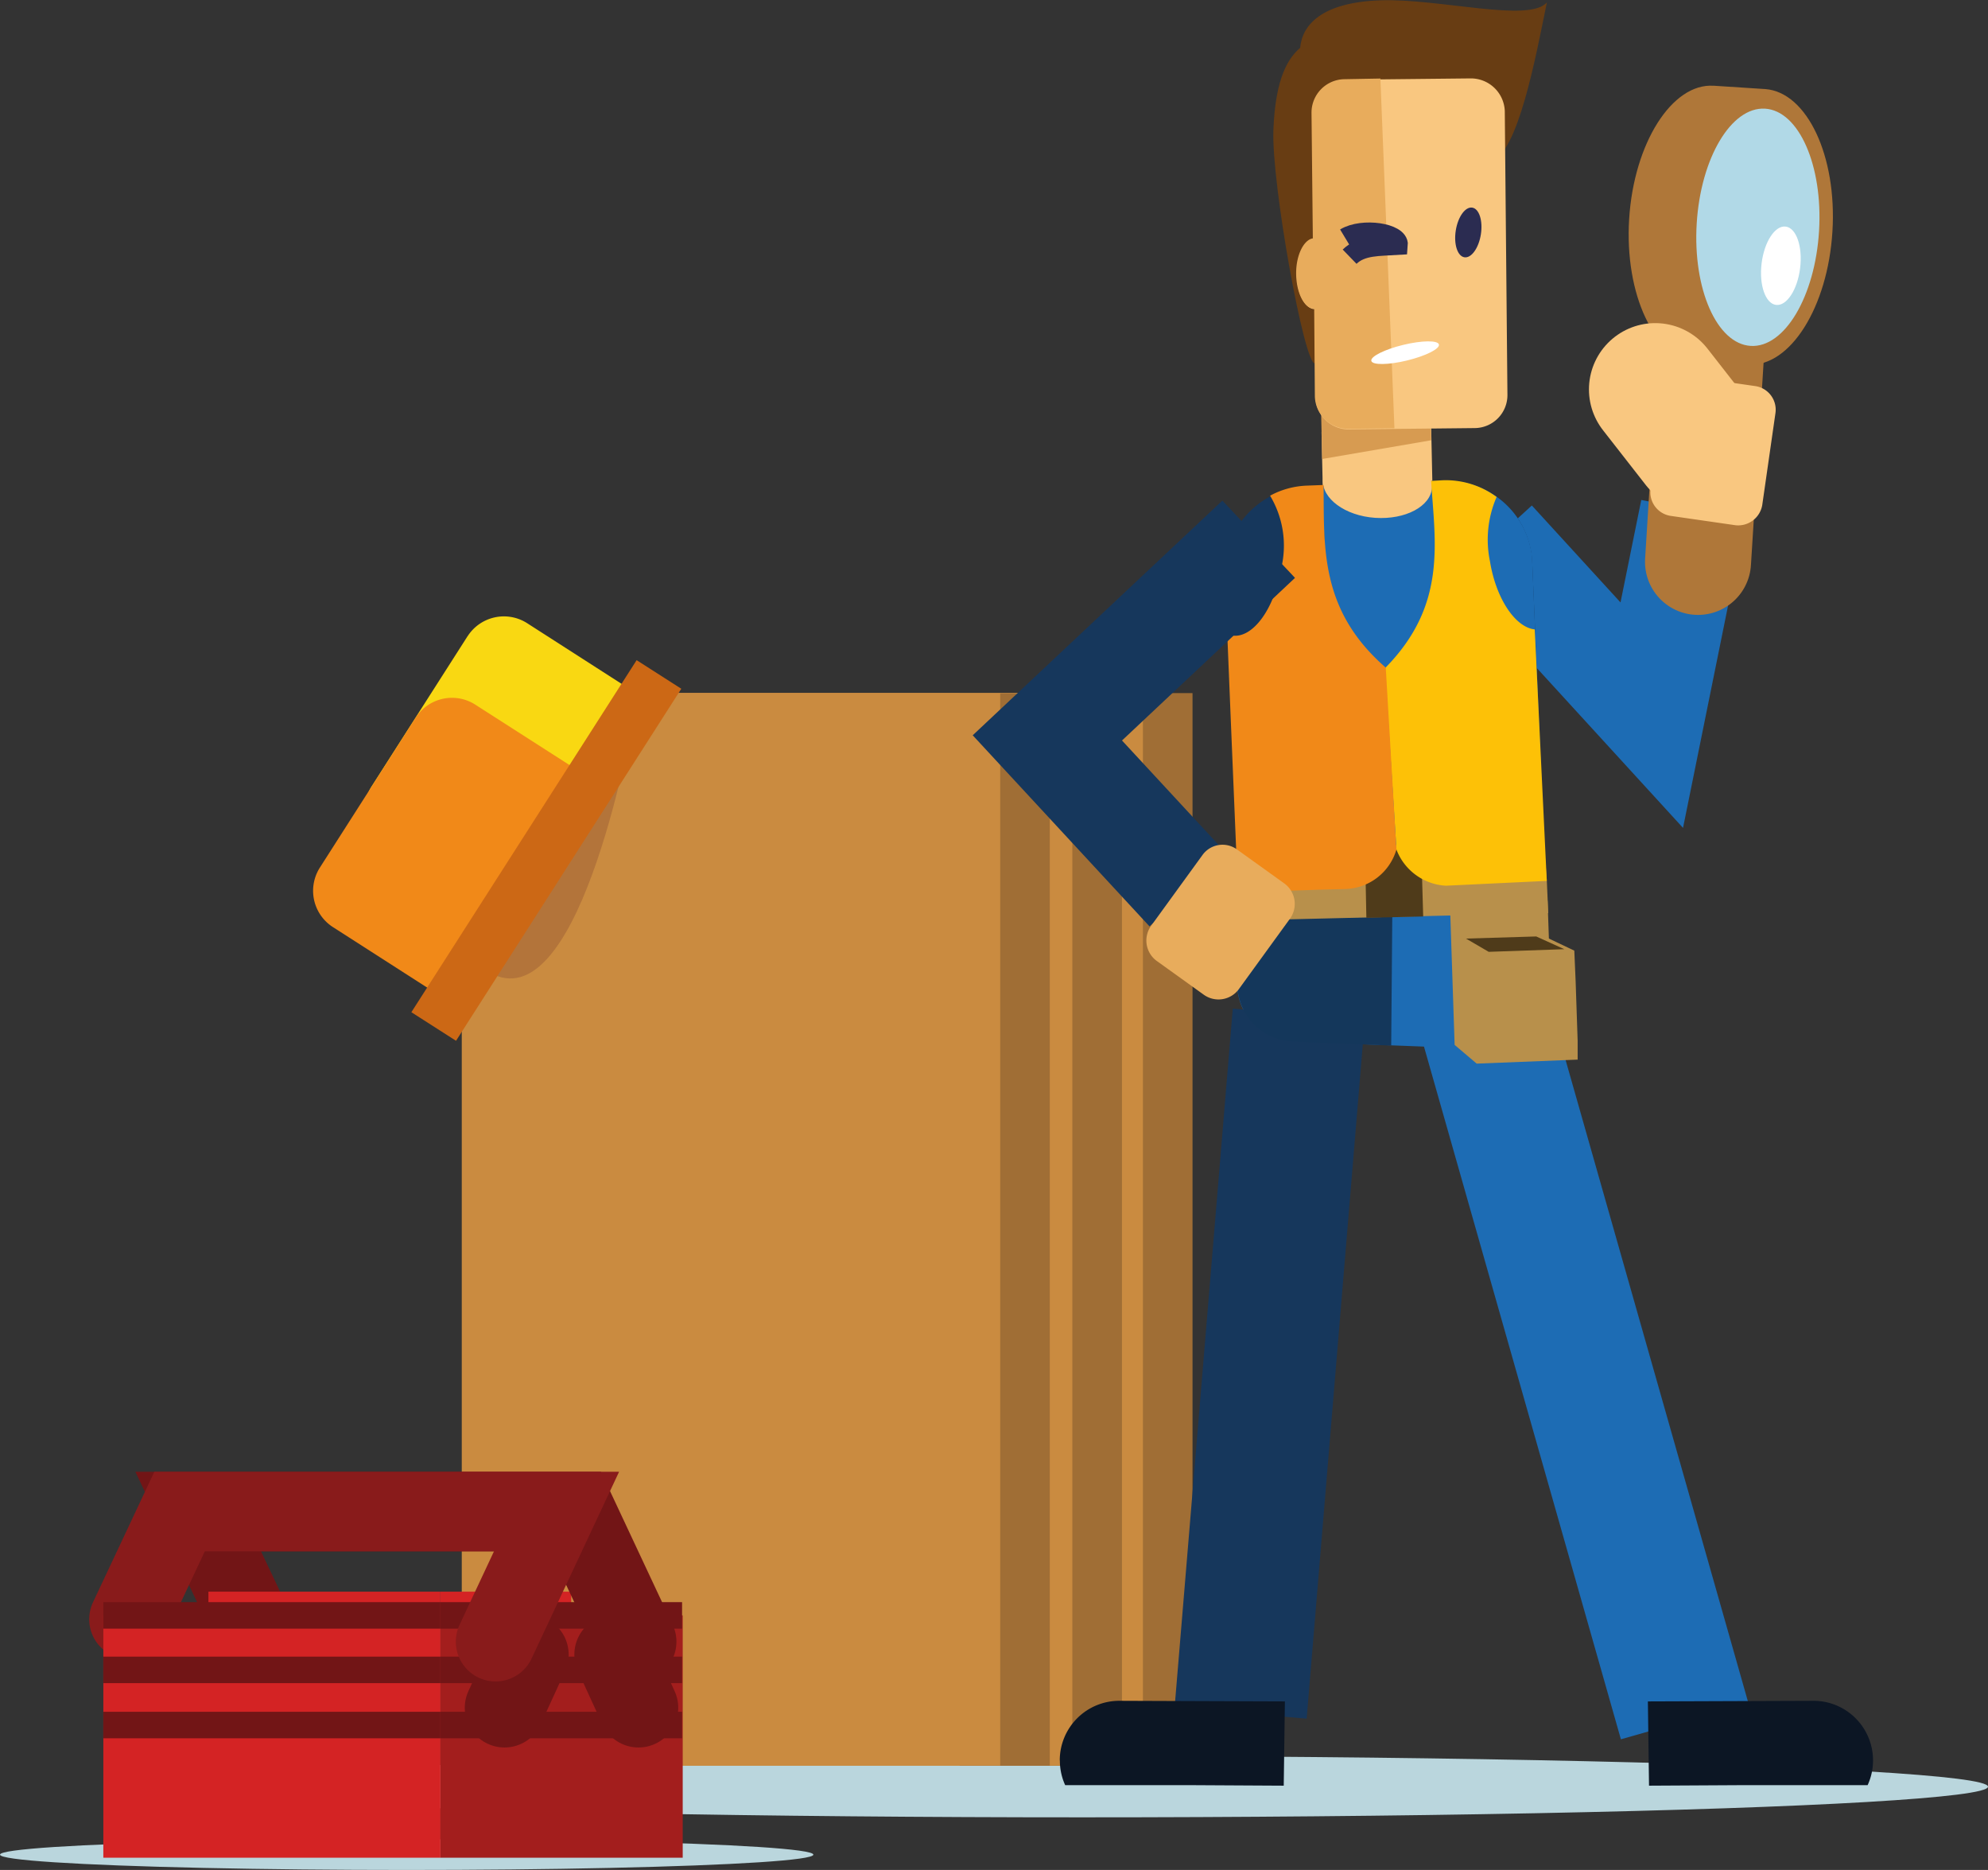<svg xmlns="http://www.w3.org/2000/svg" width="74.996" height="70.525" viewBox="0 0 74.996 70.525"><rect x="0" y="0" width="74.996" height="70.525" fill="#333333" stroke="none"/><ellipse cx="34.168" cy="1.156" rx="34.168" ry="1.156" transform="translate(6.66 66.228)" fill="#bad6dd"/><ellipse cx="15.342" cy="0.578" rx="15.342" ry="0.578" transform="translate(0 69.369)" fill="#bad6dd"/><g transform="translate(11.808 23.247)"><g transform="translate(5.612 2.887)"><g transform="translate(5.384)"><g transform="translate(18.781 0.006)"><rect width="40.447" height="3.402" transform="translate(0 40.447) rotate(-90)" fill="#a06e35"/></g><rect width="40.447" height="20.312" transform="translate(0 40.447) rotate(-90)" fill="#ca8b40"/></g><g transform="translate(2.722 0.009)"><g transform="translate(18.781 0.006)"><rect width="40.447" height="3.402" transform="translate(0 40.447) rotate(-90)" fill="#a06e35"/></g><rect width="40.447" height="20.312" transform="translate(0 40.447) rotate(-90)" fill="#ca8b40"/></g><g transform="translate(0 0.008)"><g transform="translate(18.781 0.006)"><rect width="40.447" height="3.402" transform="translate(0 40.447) rotate(-90)" fill="#a06e35"/></g><rect width="40.447" height="20.312" transform="translate(0 40.447) rotate(-90)" fill="#ca8b40"/></g></g><path d="M24.245,109c-.58,3.2-2.722,12.928-6.124,9.526S24.245,109,24.245,109Z" transform="translate(-12.076 -105.582)" fill="#b3743a"/><g transform="translate(0)"><path d="M11.109,96.188,7.5,101.835a1.627,1.627,0,0,0,.489,2.253l4.4,2.824,5.376-8.39-4.4-2.825a1.627,1.627,0,0,0-2.253.49Z" transform="translate(-5.281 -95.437)" fill="#f9d812"/><path d="M3.909,107.488.3,113.135a1.627,1.627,0,0,0,.489,2.253l4.4,2.824,5.376-8.39L6.162,107a1.627,1.627,0,0,0-2.253.49Z" transform="translate(-0.036 -103.669)" fill="#f18918"/><line y1="13.277" x2="8.498" transform="translate(4.553 2.19)" fill="none" stroke="#cc6815" stroke-miterlimit="10" stroke-width="2"/></g></g><g transform="translate(3.898 57.007)"><rect width="9.139" height="9.139" transform="translate(12.718 3.917)" fill="#a31e1d"/><rect width="4.932" height="0.919" transform="translate(12.718 3.022)" fill="#d42324"/><g transform="translate(12.718 3.917)"><line x2="9.115" transform="translate(0 2.055)" fill="none" stroke="#721516" stroke-miterlimit="10" stroke-width="1"/><line x2="9.115" fill="none" stroke="#721516" stroke-miterlimit="10" stroke-width="1"/><line x2="9.115" transform="translate(0 4.135)" fill="none" stroke="#721516" stroke-miterlimit="10" stroke-width="1"/></g><path d="M95.834,238.486,93.9,234.4h14.241l2.3,4.908" transform="translate(-90.321 -234.4)" fill="none" stroke="#721516" stroke-linecap="round" stroke-miterlimit="10" stroke-width="3"/><rect width="8.752" height="0.919" transform="translate(3.965 3.022)" fill="#d42324"/><line x2="0.919" y2="2.007" transform="translate(19.269 5.392)" fill="none" stroke="#721516" stroke-linecap="round" stroke-miterlimit="10" stroke-width="3"/><line x1="0.919" y2="2.007" transform="translate(15.135 5.392)" fill="none" stroke="#721516" stroke-linecap="round" stroke-miterlimit="10" stroke-width="3"/><path d="M96.93,239.308l2.3-4.908H85.01l-1.91,4.062" transform="translate(-82.133 -234.4)" fill="none" stroke="#891b1b" stroke-linecap="round" stroke-miterlimit="10" stroke-width="3"/><rect width="12.718" height="9.139" transform="translate(0 3.917)" fill="#d42324"/><g transform="translate(0 3.917)"><line x2="12.718" transform="translate(0 2.055)" fill="none" stroke="#721516" stroke-miterlimit="10" stroke-width="1"/><line x2="12.718" fill="none" stroke="#721516" stroke-miterlimit="10" stroke-width="1"/><line x2="12.718" transform="translate(0 4.135)" fill="none" stroke="#721516" stroke-miterlimit="10" stroke-width="1"/></g></g><g transform="translate(39.511 0)"><path d="M133.754,138.182l-7.265-.277a2.177,2.177,0,0,1-2.094-2.27l.1-3.733,11.6.454-.1,3.733a2.17,2.17,0,0,1-2.245,2.094Z" transform="translate(-117.23 -98.622)" fill="#1d6cb4"/><path d="M162.6,77.461l6,6.558,1.564-7.719" transform="translate(-145.799 -57.047)" fill="none" stroke="#1d6cb4" stroke-miterlimit="10" stroke-width="4"/><path d="M137.076,67.605l4.137-.076L141.137,64,137,64.151Z" transform="translate(-126.657 -47.85)" fill="#f9c780"/><path d="M122.879,73.737a3.258,3.258,0,0,1,2.7-1.715l5.171-.227a3.233,3.233,0,0,1,3.355,3.077l.454,10.7-8.527.3h0l-3.077.1-.227-5.4-.227-5.425A2.968,2.968,0,0,1,122.879,73.737Z" transform="translate(-115.815 -53.676)" fill="#16375c"/><path d="M131.354,13.685c-.4.05-1.64-6.786-1.564-8.8s.58-2.724,1.009-3.1c.076-.858.807-1.715,3.027-1.791s5.626.858,6.282.076c-.429,2.094-1.085,5.651-2.094,6C137,6.445,131.354,13.685,131.354,13.685Z" transform="translate(-121.263 0.018)" fill="#683d13"/><path d="M136.8,55.476l.076,3.254,4.114-.706-.05-2.624Z" transform="translate(-126.508 -41.42)" fill="#d79b51"/><path d="M139.859,11.7l-4.743.05a1.244,1.244,0,0,0-1.236,1.261l.05,4.742c-.353.05-.63.606-.63,1.312,0,.732.3,1.337.681,1.337l.025,3.3a1.244,1.244,0,0,0,1.261,1.236l4.743-.05a1.244,1.244,0,0,0,1.236-1.261l-.1-10.7A1.281,1.281,0,0,0,139.859,11.7Z" transform="translate(-123.89 -8.743)" fill="#f9c780"/><path d="M136.908,24.894l-1.741.025a1.26,1.26,0,0,1-1.261-1.236l-.025-3.3c-.379,0-.681-.606-.681-1.337,0-.706.3-1.261.63-1.312l-.05-4.742a1.26,1.26,0,0,1,1.236-1.261l1.362-.025Z" transform="translate(-123.815 -8.744)" fill="#e8ac5c"/><path d="M141.617,71.892a3.227,3.227,0,0,1,2.825,1.463,3.179,3.179,0,0,1,.5,1.413l.227,5.424.227,5.4-3.077.151-4.566.2L137,72.094Z" transform="translate(-126.657 -53.749)" fill="#1d6cb4"/><path d="M137.2,69.915c-.05.706.832,1.362,1.968,1.438s2.094-.429,2.144-1.135-.757-.782-1.892-.858S137.246,69.209,137.2,69.915Z" transform="translate(-126.802 -51.823)" fill="#f9c780"/><g transform="translate(21.93 3.23)"><line x1="0.504" y2="8.069" transform="translate(2.616 9.892)" fill="none" stroke="#af7739" stroke-linecap="round" stroke-miterlimit="10" stroke-width="4"/><path d="M190.616,18.29c.177-2.851-.959-5.247-2.523-5.373h0l-1.941-.126h-.025c-1.564-.1-3,2.17-3.179,5.02s.959,5.273,2.548,5.373h.025l1.941.126h0C189.027,23.386,190.44,21.14,190.616,18.29Z" transform="translate(-182.93 -12.787)" fill="#af7739"/><ellipse cx="4.482" cy="2.312" rx="4.482" ry="2.312" transform="translate(2.295 9.676) rotate(-86.534)" fill="#b1d9e7"/><ellipse cx="1.488" cy="0.732" rx="1.488" ry="0.732" transform="translate(4.833 8.18) rotate(-83)" fill="#fff"/></g><path d="M189.376,61.875l-2.447-.353a.9.9,0,0,1-.757-1.009l.5-3.481a.9.9,0,0,1,1.009-.757l2.447.353a.9.9,0,0,1,.757,1.009l-.5,3.48A.921.921,0,0,1,189.376,61.875Z" transform="translate(-163.417 -42.066)" fill="#f9c780"/><line x1="1.615" y1="2.068" transform="translate(22.931 14.686)" fill="none" stroke="#f9c780" stroke-linecap="round" stroke-miterlimit="10" stroke-width="5"/><line x2="8.249" y2="29.011" transform="translate(15.792 35.902)" fill="none" stroke="#1d6cb4" stroke-miterlimit="10" stroke-width="5"/><line x1="2.195" y2="26.362" transform="translate(7.291 38.248)" fill="none" stroke="#16375c" stroke-miterlimit="10" stroke-width="5"/><path d="M130.2,138.056l-3.708-.151a2.177,2.177,0,0,1-2.094-2.27l.1-3.733,5.752.227Z" transform="translate(-117.229 -98.622)" fill="#14375b"/><g transform="translate(6.788 18.115)"><path d="M159.934,136.038l-.05-1.438-3.683.126.177,5.323.832.706,3.809-.151V139.9l-.076-2.245-.05-1.161Z" transform="translate(-147.802 -118.756)" fill="#b8904b"/><path d="M135.981,128.05l-11.579.277a.067.067,0,0,1-.076-.076L124.2,125.8l11.6-.606.126,1.589Z" transform="translate(-123.874 -111.727)" fill="#b8904b"/><path d="M145.695,129.373l-2.144.05-.05-2.523,2.119-.1Z" transform="translate(-138.305 -112.923)" fill="#4f3b1a"/><path d="M158.6,140.076l.858.5,2.851-.1-1.059-.48Z" transform="translate(-149.596 -122.793)" fill="#4f3b1a"/><path d="M146.929,85.719a2.121,2.121,0,0,0,1.867,1.362L152.6,86.9l-.454-9.485h0c-.732-.076-1.463-1.161-1.69-2.573a4.025,4.025,0,0,1,.252-2.422,3.228,3.228,0,0,0-2.043-.63l-.429.025c.151,2.346.605,4.692-1.741,7.064Z" transform="translate(-140.548 -71.792)" fill="#fdc107"/><path d="M129.284,86.249a2.072,2.072,0,0,1-1.968,1.488l-.959.025-3.051.1-.277-6.66-.126-3.077a.365.365,0,0,0,.177.05c.782.126,1.615-1.009,1.867-2.573a3.66,3.66,0,0,0-.429-2.7,3.143,3.143,0,0,1,1.362-.379l.656-.025c.025,2.346-.151,4.717,2.346,6.887Z" transform="translate(-122.904 -72.322)" fill="#f18918"/></g><path d="M103.972,80.6,96,88.092l5.323,5.752" transform="translate(-96 -60.263)" fill="none" stroke="#16375c" stroke-miterlimit="10" stroke-width="4"/><path d="M112.923,126.657l-1.941,2.674a.953.953,0,0,0,.2,1.312l1.791,1.286a.953.953,0,0,0,1.312-.2l1.941-2.674a.953.953,0,0,0-.2-1.312l-1.791-1.286a.93.93,0,0,0-1.312.2Z" transform="translate(-107.07 -94.412)" fill="#e8ac5c"/><ellipse cx="0.948" cy="0.479" rx="0.948" ry="0.479" transform="translate(15.259 9.628) rotate(-81)" fill="#2b2c51"/><ellipse cx="1.312" cy="0.303" rx="1.312" ry="0.303" transform="translate(12.15 13.316) rotate(-13.628)" fill="#fff"/><path d="M145,36.038c.663-.4,2.03-.177,1.988.265-.7.046-1.367,0-1.823.441" transform="translate(-133.763 -27.063)" fill="none" stroke="#2b2c51" stroke-miterlimit="10" stroke-width="0.75"/><path d="M6045.958,4859.063a2.247,2.247,0,0,0-2.244-2.252h0l-6.25.023.043,3.178,3.58-.02h4.667A2.227,2.227,0,0,0,6045.958,4859.063Z" transform="translate(-6014.81 -4792.666)" fill="#0c1624"/><path d="M6037.465,4859.063a2.246,2.246,0,0,1,2.243-2.252h0l6.25.023-.044,3.178-3.58-.02h-4.665a2.225,2.225,0,0,1-.2-.929Z" transform="translate(-6036.997 -4792.666)" fill="#0c1624"/></g></svg>
